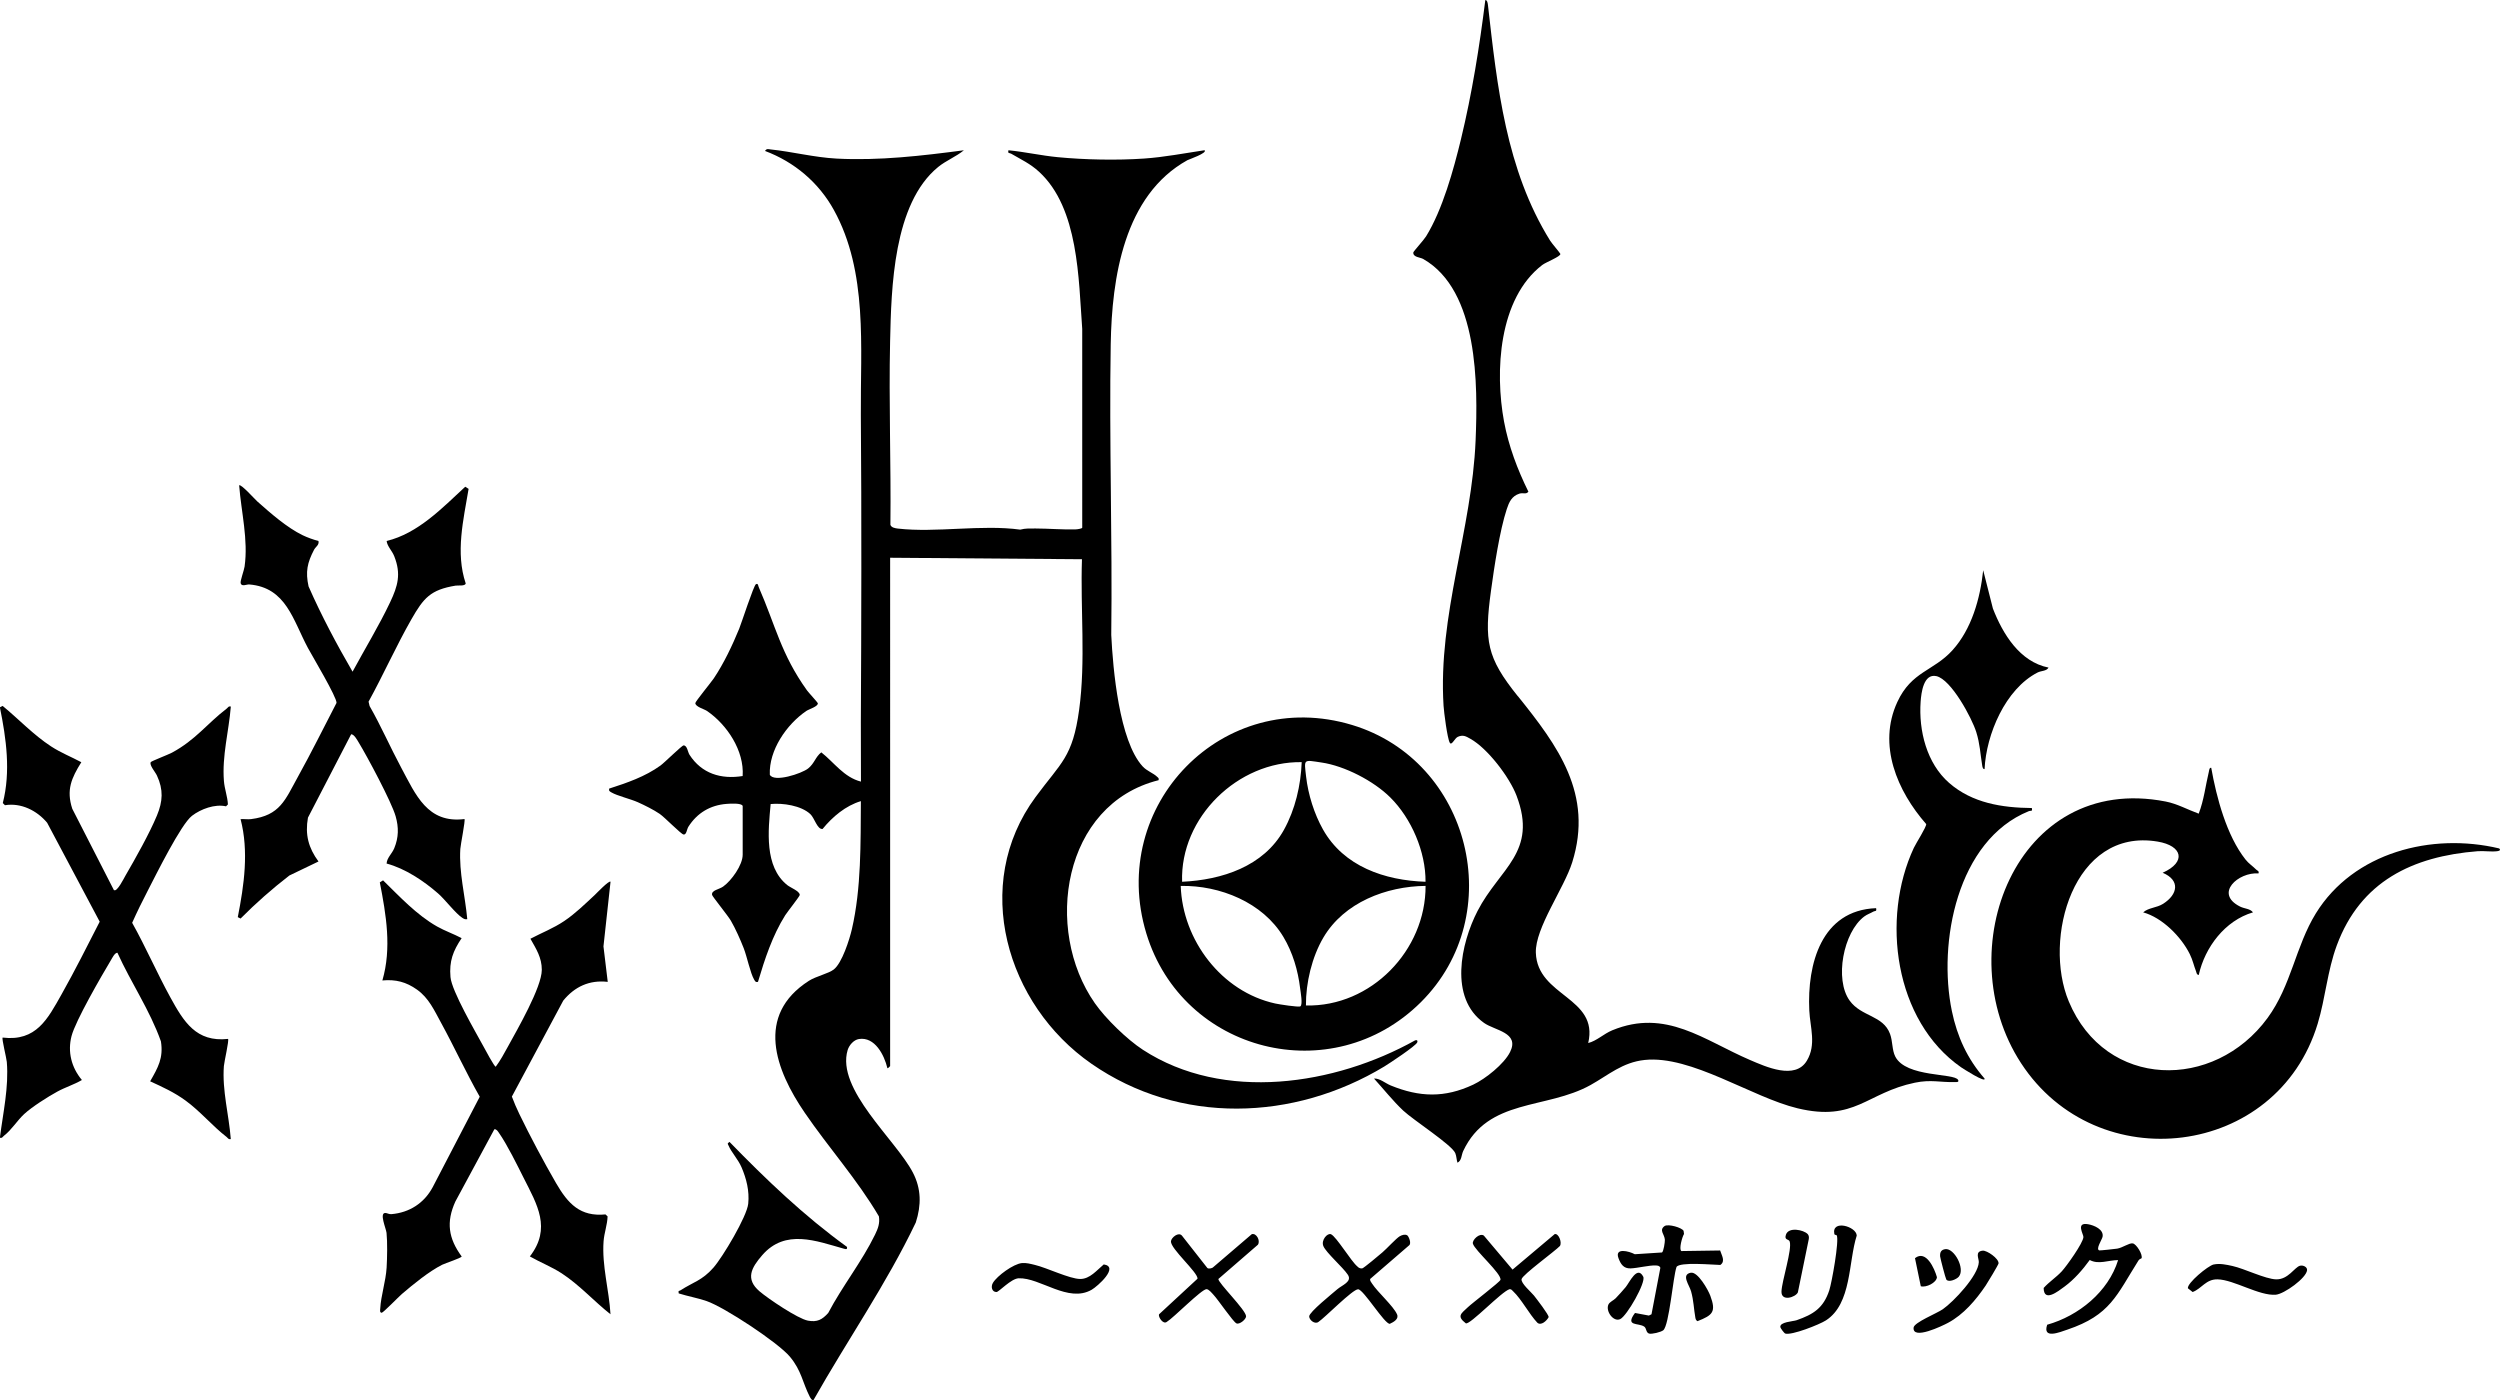 <svg xmlns="http://www.w3.org/2000/svg" viewBox="0 0 654.51 366.54"><g><g><g><path d="M194.43 211c-.25-.82-3.37-.6-4.18-.54-4.31.32-7.74 2.38-10.03 5.99-.43.67-.48 2.16-1.27 2.03-.68-.12-4.94-4.52-6.25-5.41-1.62-1.1-3.9-2.23-5.7-3.04-1.89-.85-5.43-1.69-6.9-2.56-.47-.28-.75-.37-.62-1.01 4.69-1.51 9.42-3.13 13.44-6.04 1.05-.76 5.59-5.26 6.04-5.27.97 0 1.08 1.72 1.56 2.46 3.19 4.93 8.25 6.47 13.91 5.56.45-6.6-4.06-13.43-9.34-17.04-.74-.5-3.06-1.1-3.05-2.06 0-.4 4.17-5.48 4.84-6.48 2.63-3.93 4.86-8.63 6.65-13.01.62-1.52 3.79-11.34 4.38-11.64s.58.44.71.73c4.43 10.14 5.84 17.56 12.64 27.06.43.6 2.79 3.14 2.84 3.36.19.84-2.34 1.58-3.02 2.05-5.17 3.53-9.81 10.29-9.54 16.68 1.05 2.11 8.35-.29 10.03-1.63s1.94-3.09 3.45-4.22c3.36 2.64 5.92 6.53 10.38 7.66l-.03-15.48c.14-26.64.21-53.74 0-80.45-.14-17.79 1.89-37.5-7.06-53.72-3.96-7.18-10.34-12.59-18.03-15.46.47-.69.81-.47 1.46-.4 5.68.59 11.43 2.09 17.3 2.4 11.16.58 22.3-.73 33.31-2.18-2.06 1.69-4.65 2.68-6.73 4.37-11.77 9.6-12.28 31.68-12.59 45.67-.36 15.99.26 32.03.08 48.02.24.73 1.26.9 1.94.98 10 1.15 21.9-1.11 32.05.28 1.33-.37 2.66-.3 4.03-.3 3.48.01 6.98.33 10.48.23.34 0 1.67-.18 1.72-.44V86.1c-.97-13.02-.9-31.59-11.3-41.13-2.33-2.14-4.67-3.19-7.3-4.73-.47-.28-.92.07-.72-.9 4.31.42 8.62 1.4 12.93 1.81 7.08.68 15.49.85 22.57.36 5.3-.36 10.6-1.4 15.84-2.18.85.72-4.12 2.41-4.49 2.61-16.62 9.22-19.77 30.82-20.07 48.18-.43 25.36.46 50.8.14 76.11.43 8.91 2.08 27.71 8.2 34.4 1.14 1.25 2.83 1.77 3.81 2.74.31.3.51.33.38.89-25.11 6.27-30.19 39.07-16.69 58.38 2.83 4.05 8.43 9.49 12.57 12.19 21.16 13.77 50.26 9.28 71.3-2.47.46-.15.72.08.54.54-.4.95-7.27 5.49-8.62 6.31-23.69 14.32-53.56 15.34-76.69-.73-22.25-15.45-31.55-46.86-14.61-69.82 6.72-9.11 9.7-10.39 11.4-22.82 1.76-12.83.3-26.47.74-39.43l-50.22-.39V279.1c0 .07-.59.65-.72.55-.81-3.43-3.28-8.28-7.45-7.63-1.37.22-2.56 1.61-2.95 2.88-3.08 10.28 12.64 23.53 17.08 32.09 2.21 4.26 2.22 8.51.76 13.06-7.69 16.13-17.97 30.89-26.75 46.44-.41.3-.86-.54-1.01-.82-1.91-3.74-2.13-6.79-5.19-10.47s-17.1-12.95-21.83-14.58c-2.36-.81-4.9-1.25-7.29-2-.18-.85.12-.58.47-.81 3.35-2.17 5.65-2.55 8.62-5.93 2.4-2.72 8.77-13.39 9.11-16.74s-.47-6.54-1.75-9.53c-.89-2.08-2.69-3.97-3.41-5.7-.23-.57-.41-.44.25-.96 9.6 9.87 19.57 19.41 30.76 27.49.14.75-.29.62-.83.47-7.17-2-15.31-5.28-21.37 1.72-2.85 3.29-4.45 6.21-.71 9.43 2.24 1.92 10.03 7.19 12.69 7.69 2.41.45 3.72-.24 5.31-2.01 3.67-6.99 8.81-13.42 12.26-20.51.77-1.59 1.3-2.95 1.01-4.78-5.61-9.57-13.18-18-19.44-27.17-7.63-11.17-13.02-25.46 1.13-34.51 1.85-1.18 5.14-1.89 6.5-2.96 2.17-1.7 4.11-7.84 4.74-10.56 2.48-10.73 2.27-22.53 2.35-33.51-4 1.2-7.44 4.11-10.03 7.29-1.39.17-2.1-2.87-3.2-3.89-2.42-2.26-7.22-2.95-10.39-2.64-.63 6.91-1.72 16.37 4.36 21.23.84.67 3.27 1.58 3.26 2.58 0 .33-3.25 4.43-3.81 5.31-3.33 5.3-5.36 11.48-7.13 17.45-.64.13-.73-.16-1.01-.62-.99-1.68-1.86-6-2.72-8.2-.92-2.34-2.11-5.03-3.36-7.2-.76-1.32-4.85-6.34-4.92-6.75-.24-1.24 1.82-1.43 2.89-2.19 2.18-1.55 5.12-5.63 5.12-8.35v-12.74Z"/><path d="M397.39 182.26c10.45 13 19.82 25.64 14.23 43.48-2.15 6.86-9.74 17.22-9.53 23.69.38 11.51 16.53 11.59 13.71 23.64 2.27-.58 4.01-2.39 6.31-3.34 14.05-5.78 24.01 2.62 36.05 7.78 4.12 1.76 11.82 5.3 14.88.19 2.54-4.22.85-8.74.64-13.17-.58-12.14 3.14-26.22 17.49-26.77.2.97-.24.63-.72.9-.78.46-1.64.72-2.38 1.28-5.48 4.1-7.84 16.49-3.82 22.03 3.1 4.27 8.75 3.79 10.57 8.72.72 1.94.49 4.2 1.37 5.92 2.83 5.53 15.49 4.26 16.45 6.12.36.7-.61.55-.92.56-3.76.1-6.19-.71-10.38.16-12.68 2.62-15.68 10.32-30.72 6.71-11.99-2.88-27.86-13.95-40.04-12.66-5.83.62-9.46 3.94-14.18 6.57-11.59 6.45-26.82 3.39-33.33 17.28-.49 1.04-.38 2.52-1.5 3.05-.26-.8-.25-1.74-.58-2.52-.93-2.18-10.98-8.64-13.63-11.13s-5.17-5.67-7.64-8.38c1.44-.13 2.96 1.23 4.38 1.81 7.55 3.09 14.12 3.29 21.6-.22 3.19-1.5 8.08-5.39 9.65-8.55 2.54-5.12-3.99-5.59-6.84-7.62-9.19-6.53-6.07-20.78-1.68-29.3 5.77-11.2 15.84-15.39 10.2-30.2-1.84-4.83-7.56-12.35-12.07-14.87-1.18-.66-1.92-1.13-3.3-.52-.83.37-1.6 2.4-2.1 1.55-.65-1.1-1.53-8.04-1.63-9.66-1.5-23.76 7.43-46.05 8.39-69.52.59-14.49.78-39.21-13.73-47.48-.75-.43-2.69-.44-2.58-1.7.02-.27 2.75-3.25 3.34-4.21 4.32-6.99 7.2-17.45 9.14-25.45 2.89-11.95 4.85-24.21 6.37-36.41.53-.06.65.95.69 1.3 2.41 21.27 4.72 43.07 16.26 61.65.48.77 2.65 3.28 2.7 3.5.15.66-3.81 2.18-4.74 2.9-11.47 8.81-12.42 27.95-10.01 40.98 1.19 6.42 3.51 12.55 6.38 18.37-.62.8-1.34.19-2.37.52-1.99.65-2.68 2.19-3.29 4.03-1.86 5.63-3.31 15.31-4.13 21.35-1.8 13.17-1.15 17.49 7.03 27.66ZM591.3 228.66c-5.28-.39-11.68 5.24-4.85 8.68 1.18.59 2.68.54 3.39 1.52-7.33 2.15-12.59 9.14-14.2 16.39-.56-.05-.56-.55-.7-.93-.61-1.56-.84-2.9-1.65-4.54-2.26-4.56-7.22-9.55-12.2-10.92 1.37-1.24 3.54-1.17 5.22-2.24 3.88-2.46 4.53-6.18-.12-8.13 6.3-2.81 5.18-7.08-1.31-8.16-22.12-3.71-30.09 25.51-23.27 41.84 9.63 23.07 38.07 23.42 52.04 4.35 6.25-8.53 7.32-18.75 12.65-27.4 9.88-15.99 30.35-21.2 47.99-17 .54.51-.04.66-.54.73-1.57.2-3.46-.13-5.1 0-17.06 1.35-30.67 7.91-36.87 24.66-2.48 6.7-2.97 13.79-5 20.49-10.62 35.14-57.81 40.83-77.68 10.31-19.15-29.42-1.38-76.12 37.88-68.47 3.05.6 5.76 2.13 8.65 3.18 1.38-3.55 1.78-7.35 2.66-11 .09-.36.11-1.1.62-1.01 1.37 7.76 4.02 17.74 8.96 24 .87 1.1 1.92 1.75 2.81 2.65.32.32.8.31.61 1.02Z"/><path d="M371.98 262.39c-23.21 23.07-62.36 13.23-71.86-18-10.21-33.55 20.11-64.78 53.86-54.59 31.03 9.37 41.06 49.66 18 72.59Zm-8.01-53.63c-4.34-4.31-11.94-8.25-17.99-9.13-4.79-.7-4.58-1.05-4.04 3.68s2.13 9.76 4.4 13.81c5.45 9.73 16.19 13.38 26.87 13.73.07-7.83-3.69-16.59-9.23-22.08Zm-23.17-9.23c-16.72-.27-31.88 14.46-31.32 31.32 10.4-.48 21.34-4.01 26.65-13.58 2.96-5.33 4.43-11.66 4.66-17.73Zm-31.68 32.41c.47 14.19 10.68 27.7 24.74 30.78.94.21 6.18 1.04 6.59.74.66-.48.05-3.73-.07-4.71-.57-4.72-1.94-9.38-4.38-13.46-5.38-9.01-16.62-13.55-26.88-13.35Zm64.09-.01c-10.29.11-21.32 4.33-26.73 13.5-3.01 5.1-4.63 11.91-4.58 17.81 17.03.4 31.39-14.42 31.32-31.32ZM29.86 233.03c.78.57 2.58-3.09 2.97-3.76 2.6-4.48 6.32-11.09 8.26-15.77 1.54-3.71 1.72-6.75 0-10.45-.45-.98-2.08-2.78-1.61-3.53.16-.26 4.61-1.97 5.54-2.47 6.21-3.35 9.19-7.6 14.32-11.53.37-.28.46-.71 1.09-.54-.52 6.49-2.33 12.91-1.81 19.47.16 2.08.94 4.07 1.05 6.15l-.5.5c-2.9-.66-6.58.69-8.91 2.48-2.9 2.23-9.39 15.38-11.5 19.45-1.46 2.81-2.87 5.67-4.16 8.56 3.56 6.36 6.48 13.11 9.98 19.49s6.76 11.83 15.12 10.91c.32.32-1.01 6.02-1.09 7.11-.48 6.41 1.33 12.77 1.81 19.11-.63.16-.73-.26-1.09-.54-3.73-2.88-6.88-6.73-10.81-9.58-2.97-2.15-5.91-3.48-9.21-5 2.05-3.59 3.51-6.09 2.82-10.45-2.87-8.12-7.84-15.37-11.39-23.21-.72 0-1.36 1.39-1.7 1.94-2.47 4.14-9.28 15.85-10.32 19.9s-.07 8.15 2.72 11.48c-2.05 1.21-4.32 1.88-6.42 3.03-2.5 1.36-6.64 3.99-8.69 5.88-1.83 1.69-3.3 4.15-5.27 5.66-.37.28-.46.71-1.09.54.82-6.52 2.36-13.22 1.81-19.84-.08-1.01-1.37-6.09-1.09-6.38 8.8 1.06 11.79-4.87 15.43-11.33 3.5-6.22 6.73-12.66 9.98-19.01l-13.76-25.9c-2.68-3.21-6.84-5.28-11.05-4.59l-.56-.57c2.11-8.24.91-16.85-.76-25.06l.72-.37c4.22 3.47 8.09 7.61 12.7 10.61 2.6 1.69 5.21 2.69 7.9 4.13-2.59 4.15-3.98 7.26-2.37 12.19l10.91 21.32ZM155.69 234.33c.45-.42 3.77-3.92 4.15-3.49l-1.85 16.93 1.12 9.29c-4.79-.56-8.68 1.26-11.65 4.91l-13.45 25.12c.57 1.55 1.25 3.09 1.96 4.57 2.75 5.69 6.43 12.6 9.6 18.07s6.36 8.85 12.95 8.21l.55.52c-.07 2.18-.89 4.33-1.05 6.51-.47 6.43 1.45 12.78 1.81 19.11-4.35-3.43-8.08-7.65-12.77-10.71-2.66-1.73-5.6-2.86-8.34-4.43 5.7-7.37 1.91-13.55-1.63-20.57-1.7-3.38-4.35-8.78-6.45-11.76-.3-.42-.61-1.01-1.21-.97l-10.21 18.92c-2.45 5.39-1.83 9.64 1.65 14.39-.09.41-4.28 1.75-5.11 2.17-3.49 1.77-7.54 5.09-10.55 7.66-.76.65-4.92 4.93-5.28 4.91-.57-.03-.4-.74-.38-1.09.17-3.35 1.46-7.17 1.67-10.72.15-2.53.23-6.65-.02-9.11-.12-1.15-1.99-5.31-.27-5.21.43.02.91.36 1.53.31 4.73-.39 8.59-2.89 10.82-7.05l12.32-23.69c-3.6-6.34-6.65-13.01-10.14-19.39-1.78-3.25-3.19-6.45-6.28-8.65-2.83-2.01-5.58-2.73-9.07-2.4 2.47-8.47.99-17.18-.67-25.68l.85-.53c4.36 4.26 8.78 9.04 14.14 12.08 2.07 1.17 4.33 1.94 6.43 3.05-2.25 3.37-3.28 6.02-2.92 10.19.31 3.65 6.6 14.41 8.69 18.26.4.73 2.78 5.22 3.16 5.21 1.21-1.62 2.19-3.44 3.16-5.21 2.46-4.5 8.89-15.58 8.9-20.15 0-3.23-1.48-5.48-2.98-8.14 3.01-1.59 5.98-2.71 8.85-4.64s5.42-4.43 7.96-6.79Z"/><path d="M83.38 141.64c.23 1.07-.74 1.48-1.16 2.29-1.77 3.39-2.28 5.74-1.44 9.59 3.36 7.64 7.33 15.1 11.52 22.33 3.21-5.95 6.96-12.1 9.84-18.19 2.01-4.25 2.92-7.38 1.08-12.02-.61-1.53-1.82-2.56-2-4.01 8.22-1.98 14.56-8.63 20.58-14.2l.88.56c-1.36 8.12-3.46 16.69-.76 24.75-.13.77-1.93.47-2.63.58-6.61 1.08-8.4 3.25-11.58 8.81-3.95 6.91-7.36 14.56-11.22 21.57l.27 1.14c3 5.24 5.42 10.82 8.27 16.13 3.8 7.07 6.87 14.68 16.57 13.46.28.27-1.02 6.69-1.09 7.83-.37 6.2 1.27 12.25 1.82 18.38-.57.11-.84-.06-1.29-.34-1.79-1.16-4.48-4.76-6.35-6.39-3.76-3.29-8.63-6.54-13.48-7.83.09-1.52 1.39-2.53 2-4 1.17-2.85 1.2-5.44.37-8.37-1.06-3.75-7.47-15.72-9.72-19.41-.38-.62-1.16-2.08-1.93-2.07l-11.31 21.83c-.79 4.45.13 7.92 2.76 11.48l-7.63 3.67c-4.54 3.51-8.75 7.22-12.77 11.27l-.73-.37c1.66-8.41 2.92-17.25.73-25.66.89-.06 1.84.1 2.72 0 7.64-.96 8.94-5.04 12.27-11.04 3.53-6.36 6.78-12.93 10.13-19.39.1-1.48-6.29-12.17-7.47-14.35-3.93-7.3-5.68-15.87-15.39-16.66-.67-.05-1.97.67-2.24-.32-.16-.59.89-3.37 1.03-4.36.99-7.01-.88-14.27-1.42-21.26.43-.49 4.2 3.73 4.73 4.19 3.43 3.05 7.8 6.89 11.89 8.86 1.28.62 2.76 1.14 4.13 1.51ZM536.32 174.77c-.51.96-1.89.8-2.88 1.3-8.42 4.32-13.44 16.17-13.87 25.27-.48.1-.58-.67-.63-1-.5-3.06-.58-5.59-1.54-8.66-1.13-3.65-6.57-13.83-10.47-14.67-3.35-.72-3.94 4.42-4.1 6.68-.54 7.6 1.58 16.15 7.47 21.29 6.06 5.28 13.84 6.49 21.65 6.57.19 1.03-.25.6-.8.82-18.78 7.6-23.85 34.46-20.14 52.34 1.39 6.69 4.05 12.51 8.56 17.66.4 1.29-5.74-2.67-6.15-2.95-17.47-12.17-21.01-38.93-12.37-57.44.59-1.26 3.31-5.46 3.24-6.23-7.58-8.64-12.77-20.71-7.56-31.96 3.73-8.07 9.48-8.06 14.46-13.58s7.23-13.45 8.02-20.92l2.54 10.02c2.59 6.67 7.03 13.96 14.57 15.47ZM560.63 329.44c-.03.06-.53.17-.75.53-5.77 9.16-7.38 14.33-18.63 18.13-2.01.68-6.58 2.59-5.29-1.28 8.26-2.33 16.01-8.63 18.57-16.92-2.53 0-5.13 1.24-7.43-.03-1.83 2.53-4.05 5.09-6.58 6.95-1.74 1.28-5.45 4.24-5.48.37 1.46-1.62 3.28-2.77 4.76-4.37 1.25-1.36 5.58-7.41 5.65-8.96.03-.73-2.06-3.9 1.17-3.36 1.63.27 4.23 1.38 3.84 3.31-.15.73-1.91 3.33-.82 3.55.23.04 4.06-.37 4.63-.46 1.42-.22 3.11-1.51 4.08-1.38s2.75 3.03 2.3 3.94ZM450.34 327.38c.37 1.24 1.47 2.81.05 3.79-1.88-.03-10.67-.86-11.47.53-.92 2.63-1.91 15.23-3.46 16.56-.58.49-3.05 1.1-3.75.87-.82-.3-.63-1.37-1.22-1.8-1.51-1.09-5.15.04-2.44-3.59l3.63.68.69-.34 2.32-12.17c-.23-.57-.71-.58-1.23-.61-1.7-.08-4.75.71-6.57.77s-2.57-1.09-3.16-2.66c-1.08-2.86 2.76-1.86 4.26-1.05l7.13-.46c.42-.29.77-2.69.75-3.31-.07-1.47-1.63-2.52-.04-3.63.99-.57 4.48.42 4.94 1.28l.11.82c-.48.76-1.39 4.02-.69 4.47l10.16-.15ZM408.44 326.16c-1.37 1.44-9.79 7.53-10.08 8.71-.26 1.07 2.55 3.44 3.23 4.3s3.98 5.13 3.85 5.67c-.5.95-1.98 2.32-2.96 1.45-2.15-2.28-4.15-6.17-6.34-8.23-.29-.27-.43-.55-.91-.55-2.08.56-10.39 9.44-11.48 8.94-2.47-1.91-1.2-2.55.54-4.21 1.16-1.11 8.4-6.62 8.53-7.16.4-1.56-6.75-7.75-7.21-9.48-.26-.96 1.77-2.91 2.87-2.11l7.51 8.9 11.04-9.3c1.01-.25 1.94 2.12 1.39 3.06ZM316.1 331.99c.41.24.98.08 1.39-.12l10.22-8.75c1.17-.4 2.34 1.64 1.62 2.75l-10.35 8.97c-.16.94 7.29 8.19 7.25 9.79-.02.81-1.75 2.22-2.53 1.83-.92-.45-4.79-6.21-6.01-7.49-.42-.45-1.22-1.46-1.82-1.46-1.3 0-8.63 7.51-10.39 8.56-.97.78-2.35-1.36-2.02-1.99l10.06-9.31c.14-1.63-7.12-7.87-6.96-9.79.08-.97 2.01-2.57 2.9-1.46l6.65 8.47ZM368.4 323.4c.41.24 1.23 2.2.46 2.68l-10.16 8.77c-.08.44.29.85.51 1.2 1.48 2.28 5.58 5.86 6.54 8.05.54 1.23-.89 2.02-1.89 2.48-1.36.12-6.88-9.01-8.3-9.04s-8.64 7.38-10.39 8.55c-.95.7-2.42-.51-2.42-1.46 0-1.12 6.1-6 7.35-7.09s4.03-2 2.74-3.85c-1.24-1.89-5.66-5.72-6.38-7.46-.65-1.59 1.09-3.5 2-3.1 1.41.63 5.26 7.07 6.88 8.41.34.38.76.59 1.28.54.39-.04 4.58-3.59 5.3-4.2 1.1-.93 3.62-3.69 4.52-4.21.56-.33 1.37-.6 1.95-.27ZM480.86 323.42c-.05-.1-.57-.09-.62-.34-.8-3.89 5.79-2 5.86.4-2.22 6.92-1.29 17.83-8.06 22.2-1.69 1.09-8.99 3.98-10.65 3.45-.3-.1-1.25-1.41-1.29-1.67-.22-1.38 3.31-1.5 4.25-1.82 4.41-1.54 7.03-3.18 8.56-7.83.66-2.01 2.63-12.97 1.96-14.4ZM267.54 330.68c1.15-.11 2.26.21 3.36.47 3.15.74 9.09 3.66 11.89 3.69 2.55.03 4.39-2.33 6.18-3.81 4.15.62-1.64 5.76-3.18 6.64-6.13 3.52-13.46-3.22-19.1-3.01-1.98.07-5.18 3.6-5.81 3.6-1.18 0-1.54-1.38-.93-2.4 1.1-1.85 5.38-4.97 7.59-5.18ZM579.55 331.05c1.61-.34 3.33.04 4.91.39 3.13.69 8.6 3.42 11.43 3.5 3.17.09 4.82-3.16 6.24-3.56.8-.22 1.95.3 1.87 1.16-.19 2.07-5.99 6.23-8.18 6.42-4.3.37-11-3.94-15.25-4.02-3.07-.06-4.12 2.4-6.53 3.32l-1.24-.98c-.25-1.33 5.26-5.92 6.76-6.24ZM519.08 327.43c1.1-.11 4.26 2.06 4.15 3.34-.03.33-2.9 5.1-3.36 5.78-2.57 3.8-5.79 7.6-9.88 9.78-1.38.74-9.36 4.63-9 1.23.14-1.35 6.07-3.7 7.63-4.79 2.87-1.99 9.3-8.83 9.44-12.33.04-.97-1.1-2.8 1.02-3.01Z"/><path d="M473.24 323.06c.34.34.4.91.3 1.37l-2.85 13.92c-.58 1.28-4.39 2.52-4.29-.25s2.85-11.09 2.14-13.09c-.24-.68-1.49-.26-.97-1.78.71-2.09 4.62-1.24 5.66-.17ZM422.95 339.93c.91-.97 1.82-1.94 2.67-2.97 1-1.22 3.02-5.79 4.59-2.71.74 1.46-4.26 10.27-6.04 11.1s-3.87-2.1-3.08-3.82c.32-.69 1.38-1.1 1.86-1.61ZM442.66 333.21c1.82-.35 4.53 4.46 5.11 6.03 1.55 4.19.67 5.07-3.37 6.65-.38-.24-.47-.49-.55-.92-.42-2.35-.43-4.43-1.12-6.89-.47-1.68-2.67-4.38-.07-4.88ZM509.28 327.03c2.32-.34 5.29 5.12 3.54 7.21-.54.65-2.63 1.61-3.27.75-.19-.25-1.58-5.58-1.62-6.06-.08-1.04.24-1.74 1.35-1.9ZM502.87 336.75l-1.52-7.36c2.91-2.29 5.12 2.73 5.75 4.99-.15 1.48-2.84 2.76-4.23 2.37Z"/></g></g></g></svg>